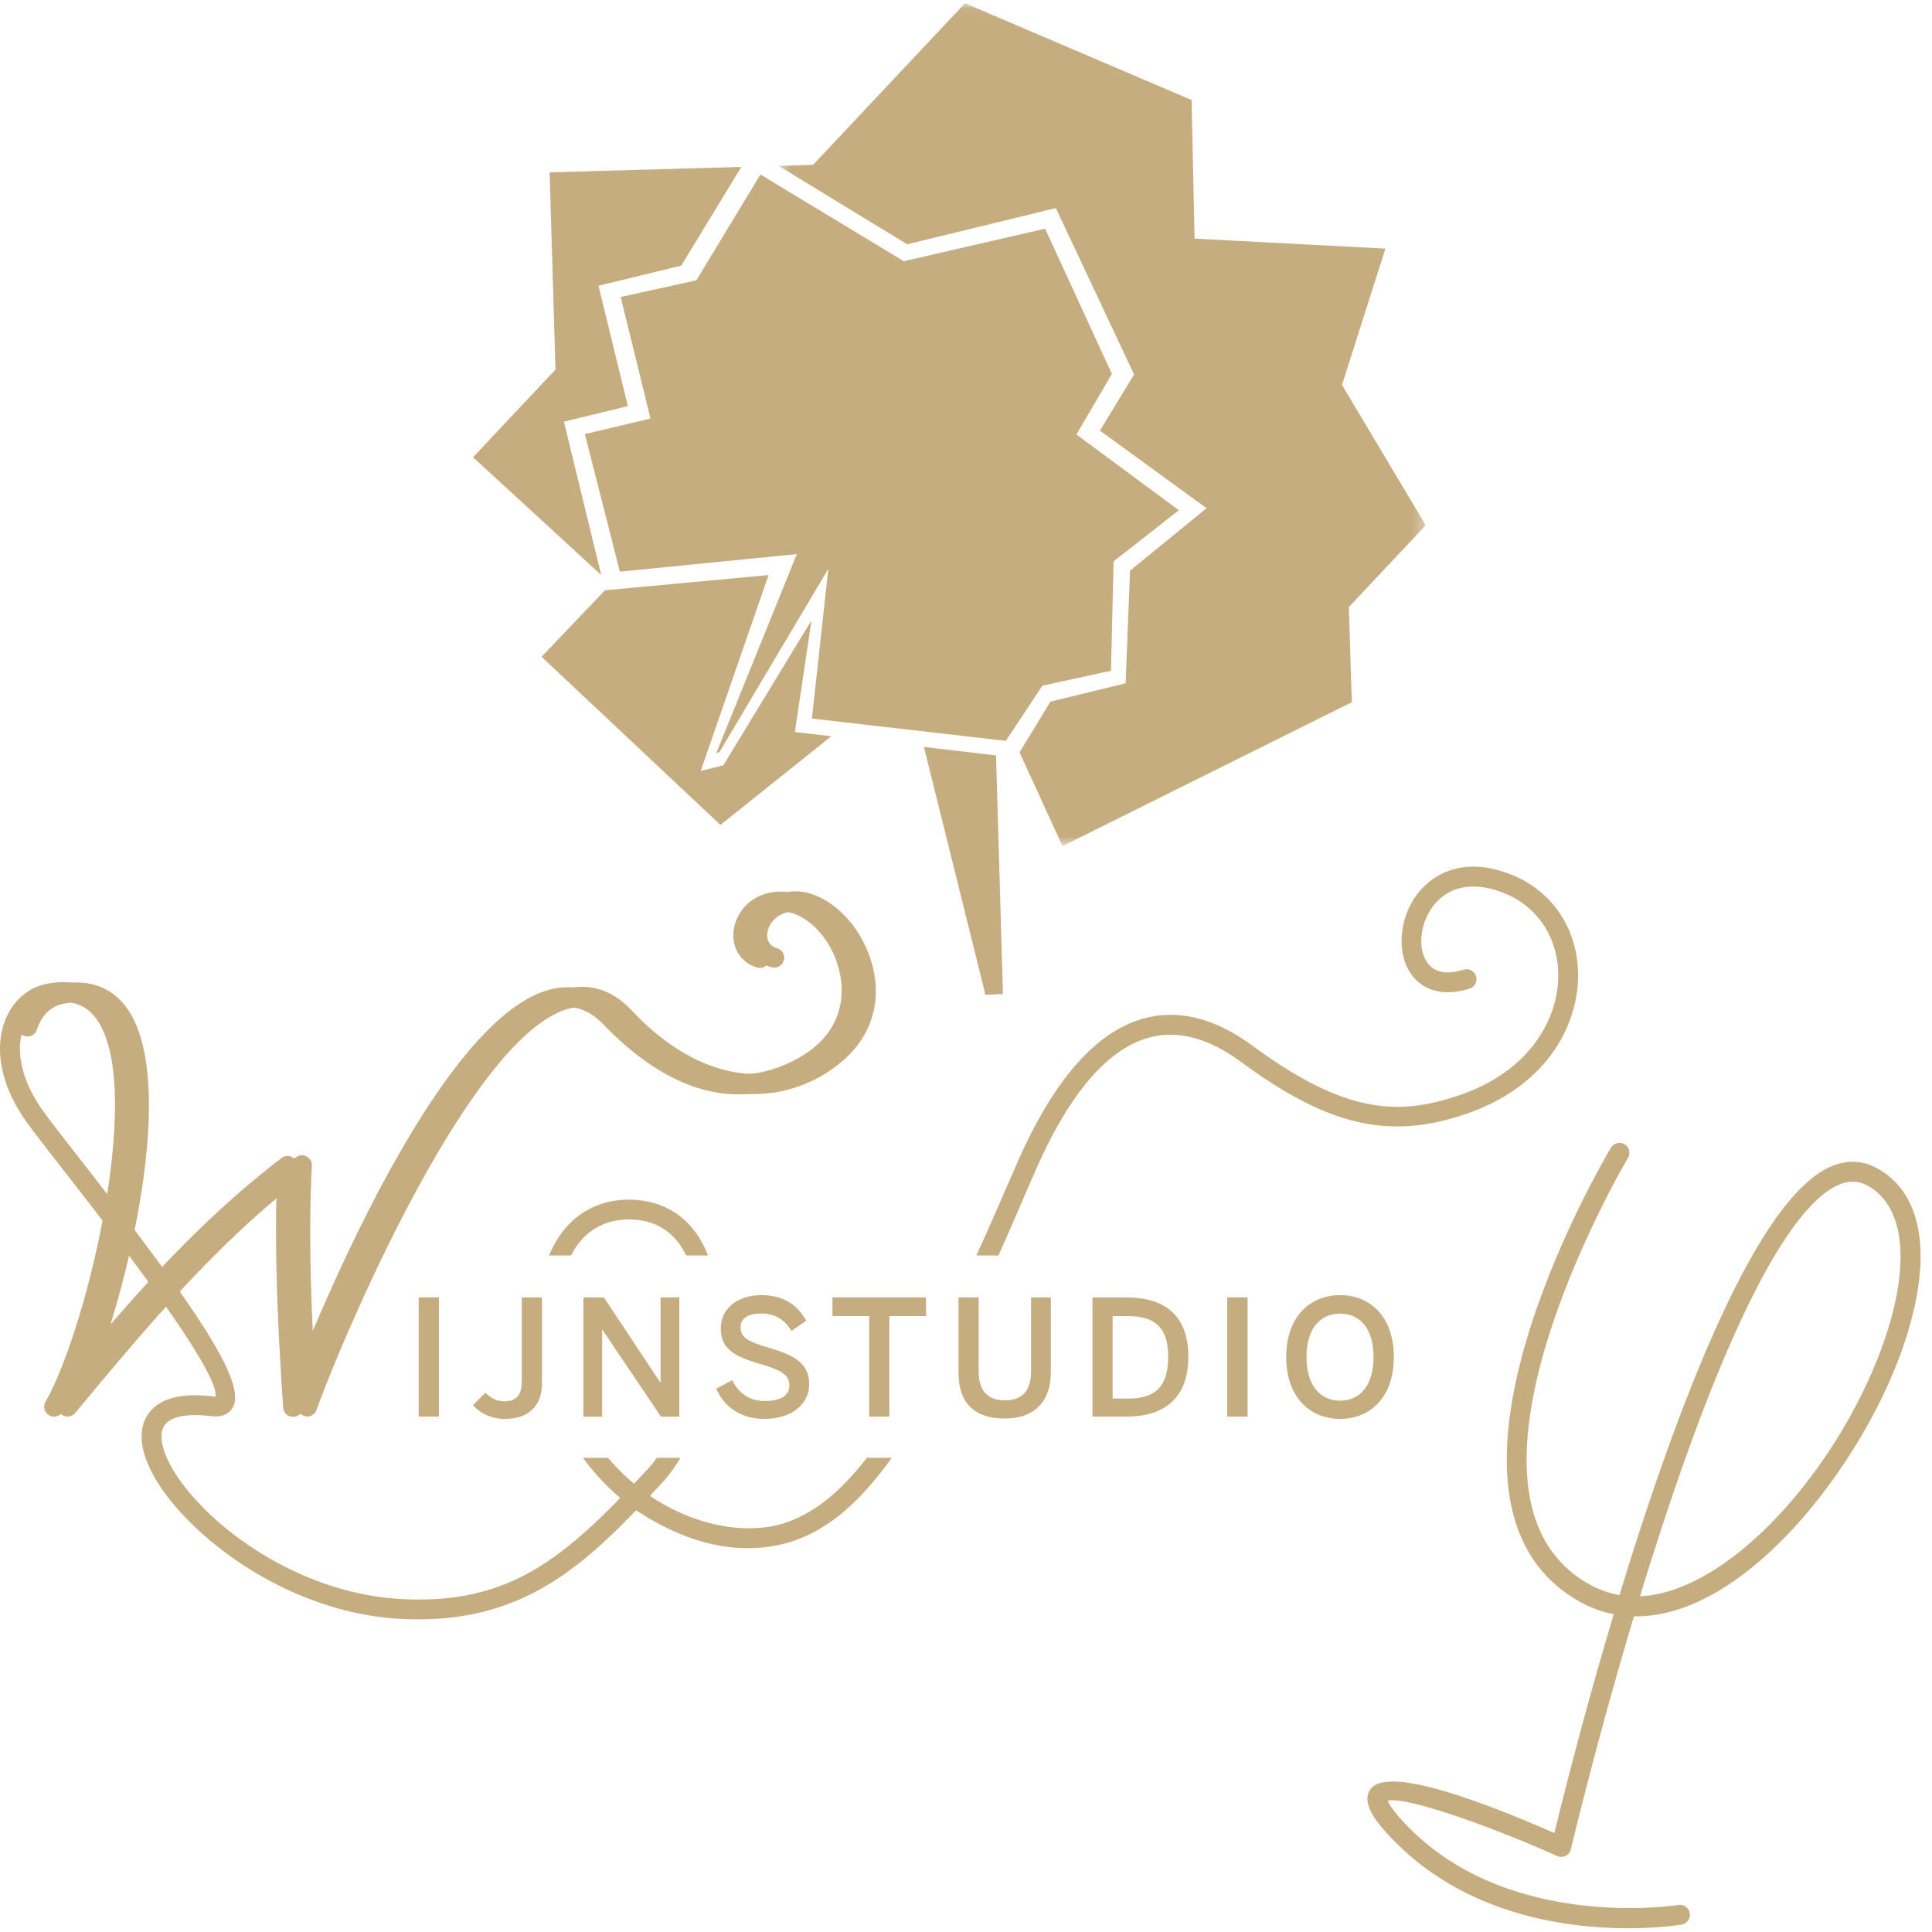 <svg xmlns="http://www.w3.org/2000/svg" xmlns:xlink="http://www.w3.org/1999/xlink" width="168" height="168"><defs><polygon id="a" points=".452 .043 56.72 .043 56.72 73.333 .452 73.333"/><polygon id="c" points="0 167.674 167.007 167.674 167.007 .284 0 .284"/></defs><g fill="none" fill-rule="evenodd"><path fill="#C5AD80" d="M7.709 117.395c.928-2.698 1.862-5.992 2.597-9.427.858 1.138 1.74 2.324 2.595 3.501a193.966 193.966 0 00-5.192 5.926zm-.663-16.49c-1.528-1.958-2.735-3.506-3.37-4.4-1.79-2.524-2.39-5.214-1.602-7.193.442-1.109 1.286-1.862 2.318-2.068a5.77 5.77 0 011.105-.116c1.226 0 2.177.49 2.887 1.477 1.997 2.78 1.932 8.885.935 15.23a840.091 840.091 0 00-2.273-2.93zm68.334 25.862c-2.385 3.08-4.873 5.105-7.746 5.841-3.795.903-8.028-.43-11.12-2.54l1.074-1.144c.56-.598 1.089-1.333 1.585-2.157h-2.062a9.664 9.664 0 01-.781.977c-.408.435-.808.859-1.2 1.273a18.709 18.709 0 01-2.261-2.25H50.69a20.702 20.702 0 003.244 3.492c-5.719 5.858-10.427 9.28-19.113 8.783-9.706-.558-17.975-7.359-20.211-12.054-.64-1.346-.744-2.436-.288-3.068.543-.756 1.982-1.03 4.056-.774 1.172.143 1.667-.416 1.863-.762.84-1.483-.957-4.958-5.11-10.781 2.765-2.946 5.68-5.755 8.929-8.377-.208 6.53.185 13.601.566 19.172a.862.862 0 001.674.226c1.872-5.36 13.249-32.993 22.135-34.95 1.482-.325 2.79.13 4.013 1.39h.001c.006.004.017.016.019.018 3.919 4.048 7.856 6.08 11.761 6.08 1.684-.002 3.363-.38 5.029-1.137 4.441-2.017 6.453-5.792 5.383-10.095-.935-3.768-4.042-6.564-7.012-6.394-2.398.145-3.672 1.884-3.842 3.438-.162 1.49.666 2.758 2.064 3.157a.862.862 0 10.472-1.659c-.844-.24-.855-.997-.821-1.31.092-.858.831-1.82 2.23-1.903 2.169-.131 4.506 2.15 5.235 5.086.41 1.648.799 5.737-4.423 8.11-4.865 2.213-9.718.715-14.815-4.55a7.602 7.602 0 00-1.295-1.095l-.075-.048a5.903 5.903 0 00-.57-.327 1.663 1.663 0 00-.086-.045 4.936 4.936 0 00-.463-.19c-.998-.379-2.058-.457-3.177-.21-8.801 1.937-18.406 23.612-21.963 32.4-.308-5.32-.524-11.428-.24-16.957a.861.861 0 00-1.385-.729c-3.845 2.944-7.213 6.124-10.375 9.474a255.56 255.56 0 00-3.347-4.472c1.318-7.176 1.596-14.538-.97-18.108-1.307-1.822-3.292-2.532-5.727-2.045-1.616.32-2.923 1.457-3.586 3.12-1.02 2.563-.365 5.782 1.8 8.83.656.927 1.874 2.487 3.415 4.463.833 1.068 1.97 2.528 3.233 4.177-1.23 6.481-3.283 12.824-4.962 15.751a.865.865 0 00.257 1.138.868.868 0 001.155-.156l.362-.434c2.734-3.28 5.4-6.477 8.197-9.54 2.746 3.868 4.972 7.402 4.827 8.542-.045-.004-.095-.001-.166-.01-2.804-.346-4.71.15-5.665 1.478-.595.824-1.055 2.33.13 4.818 2.42 5.083 11.297 12.438 21.67 13.034.569.033 1.125.049 1.666.049 8.763 0 13.827-4.2 18.924-9.486 4.302 2.835 8.499 3.87 12.525 2.994 3.709-.841 6.78-3.45 9.7-7.554H75.38zm56.006-50.724c-4.666-1.841-7.19.505-8.06 1.6-1.647 2.075-1.932 5.161-.645 7.024 1.054 1.526 2.92 1.995 5.122 1.295a.863.863 0 00-.525-1.644c-1.023.327-2.408.484-3.177-.631-.864-1.251-.606-3.482.576-4.972.785-.985 2.615-2.43 6.076-1.067 3.008 1.188 4.827 4.018 4.743 7.39-.086 3.553-2.396 8.1-8.623 10.21-5.248 1.78-9.868 1.643-17.957-4.312-3.238-2.384-6.397-3.187-9.39-2.39-4.153 1.106-7.854 5.28-11 12.408-1.317 2.984-2.46 5.705-3.63 8.22h1.917c1.077-2.347 2.111-4.849 3.292-7.524 2.923-6.624 6.243-10.473 9.866-11.437 2.462-.656 5.126.055 7.922 2.114 7.58 5.579 12.873 6.815 19.535 4.556 7.066-2.395 9.693-7.668 9.794-11.803.1-4.114-2.136-7.577-5.836-9.037"/><path fill="#C5AD80" d="M54.686 104.315c-2.303.004-4.258.92-5.659 2.652-.515.636-.94 1.385-1.291 2.206h1.914c.216-.405.45-.789.72-1.12 1.075-1.333 2.53-2.01 4.319-2.013h.015c1.747 0 3.153.63 4.179 1.872.304.369.557.802.789 1.261h1.897c-.352-.895-.803-1.69-1.355-2.36-1.355-1.638-3.26-2.487-5.528-2.498"/><polygon fill="#C5AD80" points="78.591 22.714 90.879 19.887 96.685 32.517 93.602 37.784 102.506 44.367 96.837 48.812 96.606 58.326 90.646 59.62 87.459 64.423 70.6 62.483 72.031 49.459 62.563 65.394 62.279 65.507 69.289 48.181 53.902 49.712 50.858 37.749 56.564 36.395 53.97 25.824 60.554 24.377 66.124 15.175"/><polygon fill="#C5AD80" points="49.036 36.669 54.596 35.315 52.046 24.848 59.24 23.096 64.463 14.515 47.85 14.984 47.795 15.038 48.304 32.133 41.134 39.761 52.281 50.003"/><polygon fill="#C5AD80" points="70.565 53.945 62.898 66.552 60.934 67.032 66.832 50.004 52.605 51.33 47.092 57.111 62.645 71.731 72.294 64.02 69.12 63.651"/><g transform="translate(67.257 .241)"><mask id="b" fill="#fff"><use xlink:href="#a"/></mask><polygon fill="#C5AD80" points="56.72 45.432 49.438 33.231 53.215 21.378 36.618 20.508 36.362 8.458 16.655 .042 3.441 14.098 .452 14.183 11.629 21.001 24.557 17.852 31.358 32.32 28.39 37.202 37.661 43.952 31.009 49.381 30.623 59.177 24.083 60.77 21.399 65.182 25.132 73.333 50.292 60.82 50.034 52.545" mask="url(#b)"/></g><polygon fill="#C5AD80" points="80.343 64.957 85.69 86.504 87.214 86.435 86.612 65.686"/><path fill="#C5AD80" d="M161.102 102.755c-.411 0-.834.1-1.275.297-3.018 1.353-8.167 7.744-15.567 30.514a325.29 325.29 0 00-1.65 5.243c7.902-.365 17.359-11.268 21.147-21.975 2.417-6.828 1.902-11.965-1.376-13.741a2.648 2.648 0 00-1.279-.338m-19.548 64.919c-5.247 0-13.836-1.11-20.168-7.441-1.587-1.587-3.09-3.377-2.222-4.637 1.394-2.024 9.26.844 15.998 3.8a391.827 391.827 0 015.163-19.032 9.946 9.946 0 01-3.026-1.125c-2.895-1.64-4.812-4.174-5.699-7.526-3.206-12.128 8.006-31.11 8.484-31.912a.862.862 0 111.481.884c-.113.19-11.32 19.163-8.297 30.588.763 2.887 2.406 5.062 4.88 6.464.824.466 1.69.785 2.576.947l.102.018c4.74-15.56 11.666-34.253 18.296-37.224 1.414-.635 2.786-.601 4.08.098 4.152 2.25 4.947 8.02 2.181 15.834-3.519 9.945-13.48 23.14-23.11 23.141l-.19-.003c-3.287 10.973-5.458 20.145-5.485 20.255a.86.86 0 01-1.19.59c-6.041-2.7-13.2-5.196-14.735-4.81.104.278.491.988 1.933 2.43 8.906 8.903 23.19 6.66 23.334 6.639a.86.86 0 01.992.71.861.861 0 01-.708.991c-.209.034-2.01.32-4.67.32"/><mask id="d" fill="#fff"><use xlink:href="#c"/></mask><polygon fill="#C5AD80" points="36.408 123.185 38.173 123.185 38.173 112.818 36.408 112.818" mask="url(#d)"/><path fill="#C5AD80" d="M41.118 122.19l1.093-1.08c.364.365.91.743 1.61.743.966 0 1.555-.392 1.555-1.78v-7.254h1.751v7.493c0 1.934-1.162 3.068-3.194 3.068-1.247 0-2.114-.449-2.815-1.19" mask="url(#d)"/><polygon fill="#C5AD80" points="50.732 112.818 52.512 112.818 57.414 120.215 57.443 120.215 57.443 112.818 59.069 112.818 59.069 123.185 57.471 123.185 52.385 115.633 52.359 115.633 52.359 123.185 50.732 123.185" mask="url(#d)"/><path fill="#C5AD80" d="M62.283 120.747l1.386-.728c.617 1.219 1.57 1.806 2.858 1.806 1.261 0 2.115-.406 2.115-1.344 0-.896-.644-1.318-2.354-1.821-2.002-.59-3.614-1.136-3.614-3.11 0-1.766 1.443-2.928 3.545-2.928 2.044 0 3.249 1.009 3.88 2.228l-1.275.882c-.616-1.037-1.499-1.514-2.62-1.514-1.147 0-1.806.422-1.806 1.178 0 .966.742 1.288 2.436 1.792 1.963.575 3.53 1.219 3.53 3.167 0 1.694-1.44 3.025-3.907 3.025-2.059 0-3.516-1.065-4.174-2.633" mask="url(#d)"/><polygon fill="#C5AD80" points="75.584 114.443 72.39 114.443 72.39 112.817 80.528 112.817 80.528 114.443 77.334 114.443 77.334 123.184 75.584 123.184" mask="url(#d)"/><path fill="#C5AD80" d="M83.35 119.402v-6.584h1.751v6.43c0 1.583.687 2.52 2.283 2.52 1.584 0 2.27-.909 2.27-2.506v-6.444h1.723v6.57c0 2.352-1.33 3.964-4.007 3.964-2.858 0-4.02-1.596-4.02-3.95m14.757 2.214c2.367 0 3.474-1.038 3.474-3.657 0-2.493-1.12-3.516-3.502-3.516h-1.33v7.173h1.358zm-3.11-8.798h2.957c3.25 0 5.38 1.513 5.38 5.141 0 3.698-2.173 5.224-5.38 5.224h-2.957v-10.365z" mask="url(#d)"/><polygon fill="#C5AD80" points="106.715 123.185 108.481 123.185 108.481 112.818 106.715 112.818" mask="url(#d)"/><path fill="#C5AD80" d="M119.438 118.001c0-2.438-1.162-3.769-2.898-3.769-1.767 0-2.93 1.331-2.93 3.77 0 2.437 1.163 3.795 2.93 3.795 1.736 0 2.898-1.358 2.898-3.796m-7.592 0c0-3.488 2.06-5.379 4.694-5.379 2.619 0 4.663 1.891 4.663 5.38 0 3.487-2.044 5.378-4.663 5.378-2.634 0-4.694-1.891-4.694-5.379m-85.24 5.16a.863.863 0 01-.745-.796c-.376-5.512-.763-12.539-.545-19.21-7.157 5.77-12.647 12.357-18.439 19.304l-.333.399a.861.861 0 01-1.41-.98c3.523-6.152 8.734-27.314 4.489-33.22-.927-1.29-2.26-1.736-4.084-1.378-1.13.224-1.918.993-2.34 2.281a.863.863 0 01-1.64-.535c.613-1.873 1.907-3.094 3.644-3.438 2.479-.494 4.495.22 5.822 2.063 4.048 5.633.92 20.867-2.133 29.717 5.088-6.012 10.243-11.682 16.84-16.732a.87.87 0 01.927-.078.86.86 0 01.46.807c-.292 5.669-.084 11.759.22 17.027C30.933 109.606 40.68 87.79 49.4 85.944c2.069-.435 3.936.215 5.552 1.939 5.691 6.071 12.487 7.23 17.312 2.96 2.17-1.922 2.745-4.761 1.534-7.596-1.034-2.425-3.093-4.15-4.816-4.007-1.433.118-2.176 1.084-2.258 1.933-.03.303-.009 1.032.832 1.274a.862.862 0 11-.472 1.658c-1.408-.401-2.224-1.619-2.077-3.101.15-1.538 1.414-3.285 3.834-3.484 2.451-.197 5.208 1.921 6.545 5.05 1.515 3.55.775 7.126-1.98 9.564-4.24 3.757-11.95 5.206-19.712-3.07-1.192-1.272-2.48-1.736-3.936-1.431-8.82 1.867-20.45 29.88-22.224 34.956a.862.862 0 01-.929.572z" mask="url(#d)"/></g></svg>